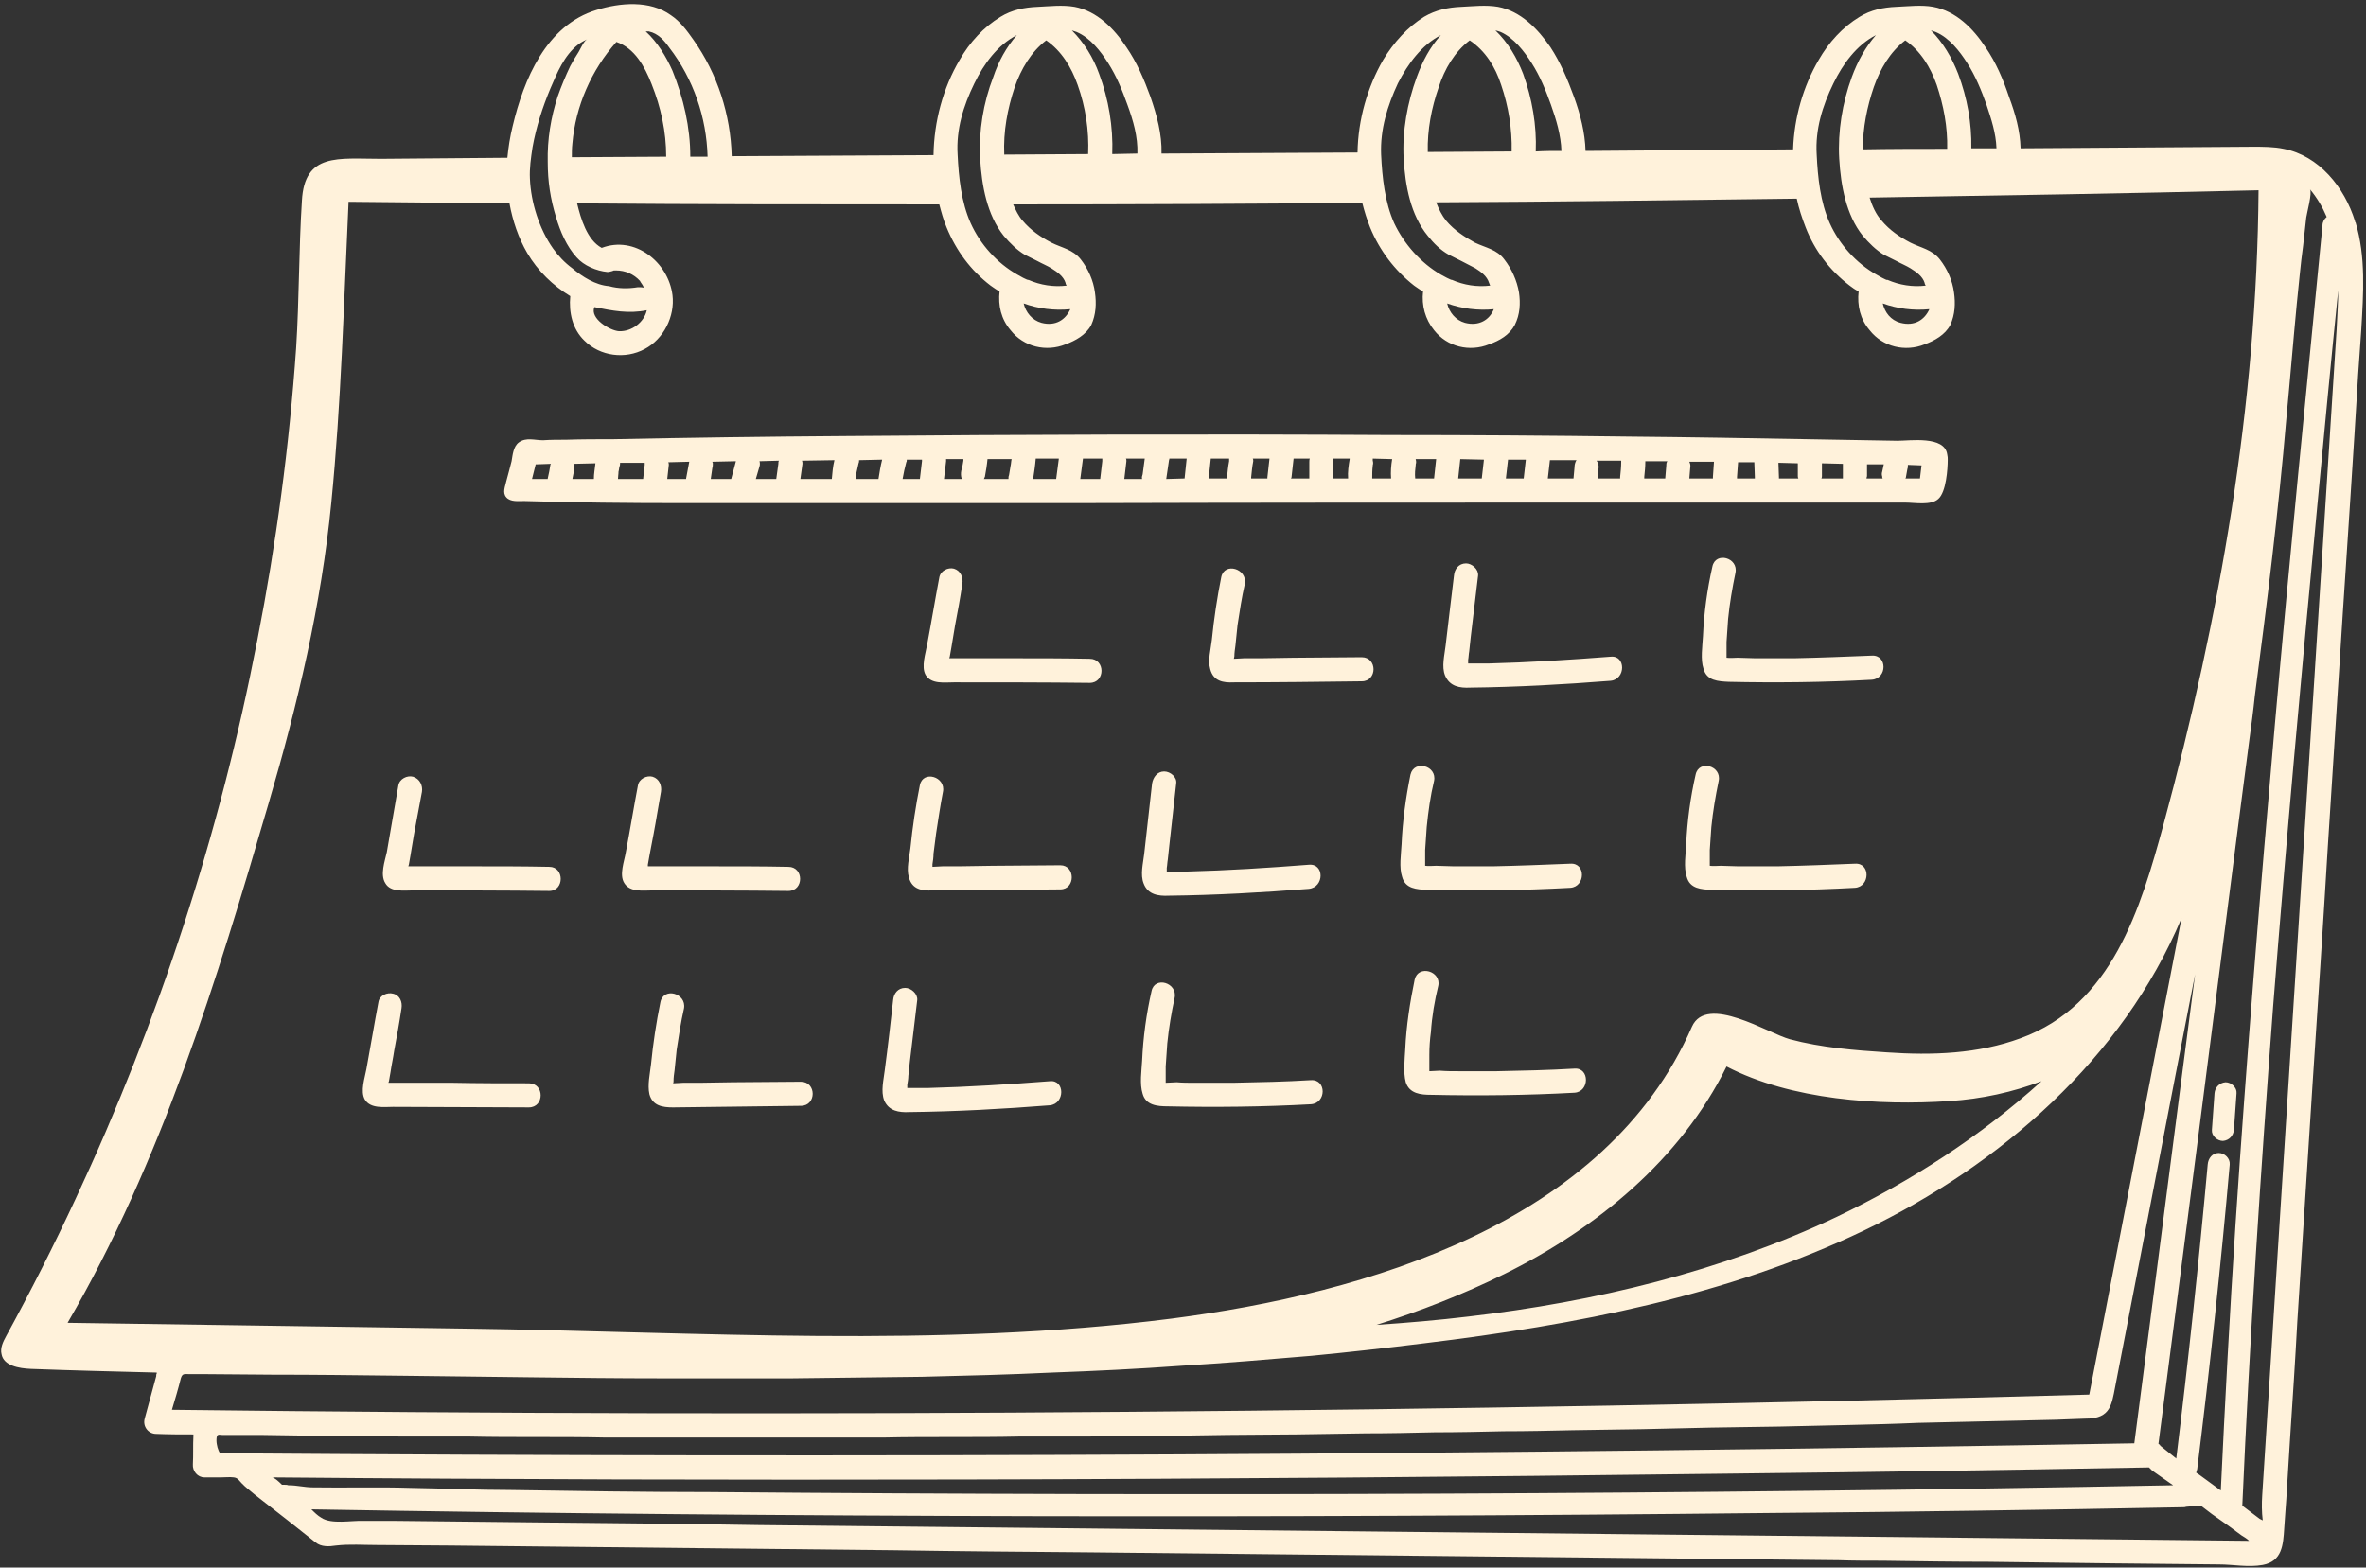 <?xml version="1.0" encoding="UTF-8" standalone="no"?><svg xmlns="http://www.w3.org/2000/svg" xmlns:xlink="http://www.w3.org/1999/xlink" clip-rule="evenodd" fill="#fff2db" fill-rule="evenodd" height="2991" image-rendering="optimizeQuality" preserveAspectRatio="xMidYMid meet" shape-rendering="geometricPrecision" text-rendering="geometricPrecision" version="1" viewBox="-2.0 -8.0 4514.0 2991.0" width="4514" zoomAndPan="magnify"><rect x="-2.0" y="-8.0" width="4514.0" height="2991.0" fill="#333333" stroke="none"/><g id="change1_1"><path d="M4437 406c-5,4 -8,10 -8,16 -31,318 -63,636 -91,954 -28,318 -54,635 -75,953 -11,169 -20,338 -28,507l-41 -30 -6 -4c1,-2 1,-4 2,-7 24,-193 45,-387 62,-581 1,-12 -10,-22 -21,-22 -12,0 -20,10 -21,22 -17,187 -37,374 -60,561 -10,-8 -20,-16 -30,-24 -1,-2 -2,-3 -4,-4 25,-190 49,-380 74,-571 25,-197 51,-395 76,-592 8,-59 15,-118 23,-177 4,-29 8,-59 11,-88 23,-175 45,-351 60,-528 7,-73 13,-147 20,-220 4,-37 7,-74 12,-110 2,-18 4,-36 6,-54 1,-8 12,-48 7,-54 14,17 24,34 32,53zm-161 2459c14,-318 35,-637 59,-955 25,-317 54,-635 84,-952 13,-137 26,-275 40,-412 0,25 -2,49 -3,74 -47,741 -95,1483 -142,2225 -1,16 -1,32 1,48 -2,-1 -4,-2 -6,-3l-33 -25zm-132 -39c-464,9 -928,14 -1391,16 -467,2 -934,1 -1401,-3 -127,0 -254,-2 -381,-4 -63,0 -127,-3 -190,-4 -62,-2 -124,0 -186,-1 -16,0 -30,-4 -46,-4 0,0 -1,0 -1,0 -2,-1 -5,-1 -8,-1 -2,0 -3,0 -4,0 -7,-7 -15,-14 -19,-14 441,4 882,5 1322,4 482,-1 963,-5 1444,-11 271,-3 543,-7 814,-12 0,0 1,0 1,0 2,2 4,4 6,6l40 28zm-3552 46c459,8 918,12 1378,13 467,1 934,-1 1401,-6 263,-2 527,-6 790,-11 3,0 6,0 8,-1 0,0 1,0 1,0 7,-1 15,-1 22,-2 1,0 3,0 5,0l21 16c19,13 38,27 57,41 5,3 10,6 14,10 -471,-5 -942,-10 -1413,-15 -477,-5 -953,-10 -1430,-15 -43,-1 -87,-1 -130,-2 -95,-1 -190,-2 -285,-3 -92,-1 -185,-2 -278,-3 -21,0 -42,0 -62,0 -22,-1 -61,7 -80,-6 -7,-4 -13,-10 -19,-16zm3652 -815c-12,1 -20,10 -21,21 -2,23 -3,47 -5,70 -1,11 10,21 21,21 12,-1 20,-10 21,-21l5 -70c1,-11 -10,-21 -21,-21zm-583 -1152l-28 0 1 -1c1,-6 2,-11 3,-17 1,-2 1,-5 1,-8l26 1c-1,8 -2,16 -3,25zm-71 0l-31 0c0,-2 1,-3 1,-5l0 -22 32 0 -3 14c-1,3 -1,6 0,9 0,1 0,3 1,4zm-76 0l-41 0c1,-2 1,-3 1,-5l0 -24 40 1 0 23c0,2 0,3 0,5zm-85 0l-37 0 0 -2 -1 -28 37 1 0 24c0,2 0,3 1,5zm-83 0l-34 0c0,-1 0,-2 0,-3l2 -28 31 0 1 29 0 2zm-80 0l-45 0 2 -24c0,-3 -1,-6 -2,-8l47 0 -2 29c0,1 0,2 0,3zm-91 0l-40 0c0,-1 0,-2 0,-3 1,-10 2,-19 2,-28l0 -2 42 0c-2,3 -2,6 -2,9l-2 24zm-86 0l-43 0 2 -22c0,-3 -1,-6 -2,-9 -1,-1 -1,-2 -2,-3l47 0 0 3c0,9 -1,18 -2,28 0,1 0,2 0,3zm-89 0l-49 0 4 -35 0 0 51 0 -1 1c-2,4 -3,8 -3,12l-2 22zm-95 0l-34 0 4 -35 0 -1 34 0 0 1 -4 35zm-80 0l-45 0 4 -37 45 1 0 1 -4 35zm-91 0l-36 0c-1,-9 0,-18 1,-26 0,-1 0,-1 0,-1 1,-3 1,-6 0,-9l0 -1 39 0 0 0 -4 37zm-82 0l-19 0 -17 0c0,-8 0,-16 1,-24 0,-1 0,-1 0,-1 1,-3 1,-6 0,-9 0,-1 0,-3 0,-4l37 1c-2,12 -3,25 -2,37zm-82 0l-28 0 0 -31c0,-3 -1,-5 -1,-7l32 0 0 1c-2,12 -4,25 -3,37zm-74 0l-35 0 1 -2 4 -36 31 0c-1,2 -1,4 -1,7l0 31zm-80 0l-31 0 0 -2c1,-10 2,-21 4,-31 0,-2 0,-4 -1,-5l32 0 -4 36 0 2zm-77 0l-35 0 4 -38 35 0c0,1 0,3 0,5 -2,10 -3,21 -4,31l0 2zm-81 0l-35 1 5 -34c0,-2 1,-3 1,-5l33 0 -4 38zm-81 1l-34 0 4 -34c0,-2 0,-4 -1,-5l36 0 -4 30c-1,3 -2,6 -1,9zm-80 0l-38 0 5 -38 0 -1 1 0 36 0c0,2 0,3 0,5l-4 34zm-84 0l-44 0c2,-13 4,-26 5,-39l44 0 0 1 -5 38zm-91 0l-47 0c1,-1 1,-3 2,-4 2,-11 4,-23 5,-34l46 0c-1,4 -1,9 -2,13 -1,6 -2,12 -3,18 -1,2 -1,4 -1,7zm-89 0l-34 0 4 -34c0,-1 0,-2 0,-4l33 0 0 3c-1,6 -2,13 -4,19 -1,5 -1,11 1,16zm-80 0l-33 0c2,-11 4,-21 7,-32 1,-1 1,-3 1,-5l29 0c0,1 0,2 0,3l-4 34zm-79 0l-43 0c1,-4 1,-8 1,-12 1,-6 3,-12 4,-18 1,-2 1,-4 1,-6l44 -1c-3,12 -5,24 -7,37zm-89 0l-60 0 4 -29c0,-2 0,-4 -1,-6l62 -1c-3,12 -4,24 -5,36zm-106 0l-39 0 7 -24c1,-3 1,-7 0,-10l37 -1c-1,2 -1,4 -1,6l-4 29zm-86 0l-39 0 3 -21c1,-3 1,-6 1,-9 0,-1 -1,-2 -1,-3l45 -1 -9 34zm-86 0l-36 0 3 -27c0,-2 0,-3 -1,-5l40 -1 -6 32 0 1zm-82 0l-48 0c0,-5 1,-9 1,-14 1,-3 1,-7 2,-10 1,-2 1,-5 1,-7l47 0c0,1 0,3 0,4l-3 27zm-94 0l-41 0 3 -15c1,-3 1,-6 0,-9 0,-2 0,-4 -1,-5l42 -1c-1,10 -3,20 -3,30zm-88 0l-30 0 7 -28c0,0 1,0 1,0l28 -1 -1 2c-1,8 -3,17 -5,26l0 1zm2671 -37c0,-3 0,-6 -1,-10 -5,-36 -71,-26 -95,-26 -57,-1 -114,-2 -171,-3 -113,-2 -227,-4 -340,-5 -152,-2 -304,-3 -456,-3 -349,-2 -697,-1 -1045,2 -146,1 -292,3 -438,6 -30,0 -60,0 -90,1 -15,0 -29,0 -44,1 -16,0 -32,-6 -46,4 -11,8 -12,25 -14,36 -3,13 -7,26 -10,38 -2,10 -8,22 0,31 8,9 23,7 34,7 99,3 197,4 296,4 76,0 153,0 229,0 76,0 153,0 229,0l187 0c34,0 68,0 102,0 2,0 5,0 7,0 347,-1 694,-1 1041,-1 103,0 206,0 309,0 53,0 105,0 157,0 26,0 52,0 78,0 18,0 49,6 63,-7 15,-13 18,-57 18,-75zm-3287 1896c-3,0 -5,0 -8,0 -3,0 -5,-9 -6,-11 -1,-4 -2,-9 -2,-13 0,-3 0,-10 3,-11 2,-1 6,0 8,0 3,0 6,0 8,0 22,0 44,0 66,0 44,1 88,1 132,2 44,0 88,0 132,1 44,0 88,0 131,0 44,1 88,1 132,1 44,0 88,0 132,1 44,0 88,0 132,0 44,0 87,0 131,0 44,0 88,0 132,0 44,0 88,0 132,0 44,-1 88,-1 131,-1 44,0 88,0 132,-1 44,0 88,0 132,0 44,-1 88,-1 132,-1 44,-1 87,-1 131,-2 44,0 88,-1 132,-1 44,-1 88,-1 132,-2 44,0 88,-1 131,-2 44,0 88,-1 132,-2 44,0 88,-1 132,-2 44,-1 88,-1 132,-2 43,-1 87,-2 131,-3 44,-1 88,-1 132,-2 44,-1 88,-2 132,-3 43,-1 87,-2 131,-4 44,-1 88,-2 132,-3 44,-1 88,-2 132,-3 17,-1 35,-1 53,-2 14,0 30,-1 41,-11 10,-9 13,-23 16,-37 52,-267 103,-534 155,-800 -39,298 -77,597 -116,895 -1214,22 -2429,28 -3643,19zm-101 -83c6,-20 12,-40 17,-60 3,-10 7,-8 17,-8 11,0 21,0 31,0 42,0 83,1 125,1 82,0 165,1 248,2 83,1 165,2 248,3 83,1 166,2 249,2 82,0 165,0 248,0 83,-1 165,-2 248,-3 83,-2 165,-4 248,-8 83,-3 165,-7 247,-13 83,-5 165,-12 248,-19 72,-7 144,-15 216,-24 288,-35 577,-90 838,-215 261,-125 494,-329 606,-596l-176 909c-1219,34 -2438,44 -3658,29zm3567 -627c-116,105 -249,191 -391,259 -220,104 -461,162 -702,190 -58,7 -117,12 -176,16 83,-26 165,-58 244,-97 176,-87 336,-218 424,-396 123,64 291,75 425,66 62,-4 121,-17 176,-38zm-3766 461c179,-307 285,-654 384,-993 55,-187 100,-377 119,-571 19,-191 24,-383 33,-575 102,1 204,2 307,3 6,33 17,66 34,95 20,34 49,62 82,82 -3,31 4,63 27,85 30,30 78,36 115,16 36,-19 58,-62 53,-103 -8,-63 -72,-114 -135,-90 -28,-15 -40,-56 -47,-85 230,2 461,2 691,2 4,15 8,30 14,44 18,44 46,82 84,111 6,4 11,8 17,11 -3,27 3,53 21,74 25,32 68,42 105,27 19,-7 39,-18 49,-37 9,-20 10,-41 7,-62 -3,-23 -13,-45 -27,-63 -15,-19 -36,-22 -56,-32 -21,-11 -40,-24 -55,-42 -8,-9 -13,-20 -18,-31 222,0 444,-1 666,-3 4,16 9,32 15,47 18,44 47,82 84,111 6,4 11,8 17,11 -3,27 4,53 21,74 25,32 68,42 105,27 20,-7 39,-18 49,-37 10,-20 11,-41 8,-62 -4,-23 -14,-45 -28,-63 -14,-19 -35,-22 -56,-32 -20,-11 -40,-24 -55,-42 -8,-10 -14,-22 -19,-35 229,-1 459,-4 688,-7 4,19 10,37 17,55 17,44 46,82 84,111 5,4 11,8 17,11 -3,27 3,53 21,74 25,32 68,42 105,27 19,-7 39,-18 49,-37 9,-20 10,-41 7,-62 -3,-23 -13,-45 -27,-63 -15,-19 -36,-22 -56,-32 -21,-11 -40,-24 -55,-42 -11,-12 -18,-28 -23,-44 247,-4 495,-8 742,-14 -3,410 -74,814 -181,1209 -44,162 -99,346 -273,409 -81,30 -169,33 -255,27 -62,-4 -125,-9 -185,-25 -41,-11 -159,-87 -187,-24 -164,375 -621,509 -993,557 -446,57 -903,25 -1351,19 -252,-4 -503,-7 -755,-11zm1105 -1932c-5,23 -29,41 -53,40 -17,-1 -56,-24 -47,-46 35,7 65,13 100,6zm-218 -311c7,-39 19,-76 34,-112 13,-30 26,-63 53,-84 5,-4 11,-7 17,-10 -6,3 -13,19 -16,24 -6,9 -11,18 -16,27 -9,19 -17,38 -24,58 -13,40 -20,82 -19,125 0,37 5,70 16,106 8,27 20,55 39,76 14,16 38,26 59,28 3,0 6,-1 10,-2 1,-1 2,-1 4,-1 -2,0 -5,1 -1,0 1,0 2,0 3,0 18,0 34,7 46,20 0,1 1,1 1,2 2,3 5,7 6,10 1,1 1,1 1,1 -4,-1 -8,-1 -12,-1 -18,3 -37,3 -55,-2 -26,-2 -51,-18 -70,-34 -15,-11 -27,-24 -37,-38 -26,-37 -42,-87 -44,-133 -1,-20 2,-40 5,-60zm160 -201c35,12 54,47 67,80 18,45 28,91 28,139 -60,0 -120,1 -180,1 0,-9 0,-17 1,-26 6,-71 36,-140 84,-194zm62 -20c18,4 29,17 39,31 46,60 71,133 73,208l-33 0c0,-56 -13,-112 -34,-164 -12,-27 -29,-55 -51,-75 2,0 4,0 6,0zm804 530c-9,20 -28,33 -55,26 -18,-5 -30,-20 -34,-37 28,10 58,14 89,11zm-183 -431c18,-37 44,-73 81,-92 -20,23 -35,50 -45,80 -19,49 -28,104 -25,156 3,51 13,107 45,147 12,14 25,27 40,36 8,4 16,8 24,12 9,5 19,9 27,14 11,7 23,15 27,28 0,2 1,3 2,5 -25,3 -50,-1 -73,-11 0,0 0,0 1,0 -2,2 -20,-9 -22,-10 -39,-22 -71,-58 -89,-98 -18,-40 -23,-88 -25,-131 -3,-48 11,-93 32,-136zm137 -82c29,20 48,51 60,85 15,42 22,87 20,132 -53,0 -107,1 -160,1 -2,-44 6,-87 20,-129 12,-34 31,-67 60,-89zm58 -16c26,11 46,37 60,59 16,25 27,52 37,80 11,30 20,61 19,93 -16,0 -32,1 -48,1 2,-52 -7,-105 -25,-153 -11,-31 -29,-60 -52,-83 3,1 6,2 9,3zm796 529c-8,20 -28,33 -55,26 -18,-5 -30,-20 -34,-37 28,10 59,14 89,11zm-183 -431c19,-37 45,-73 82,-92 -21,23 -35,50 -46,80 -18,49 -28,104 -25,156 3,51 13,107 46,147 11,14 24,27 40,36 8,4 16,8 24,12 9,5 18,9 27,14 11,7 22,15 26,28 1,2 1,3 2,5 -25,3 -50,-1 -73,-11 1,0 1,0 1,0 -1,2 -20,-9 -22,-10 -38,-22 -70,-58 -89,-98 -18,-40 -23,-88 -25,-131 -2,-48 12,-93 32,-136zm137 -82c30,20 49,51 60,85 14,41 21,84 20,127 -53,0 -107,1 -160,1 -1,-42 7,-84 21,-124 11,-34 30,-67 59,-89zm59 -16c25,11 45,37 59,59 16,25 27,52 37,80 10,28 19,58 20,88 -16,0 -32,0 -49,1 2,-50 -7,-101 -24,-148 -12,-31 -29,-60 -53,-83 4,1 7,2 10,3zm818 529c-9,20 -28,33 -55,26 -19,-5 -30,-20 -34,-37 28,10 58,14 89,11zm-183 -431c18,-37 44,-73 81,-92 -20,23 -35,50 -46,80 -18,49 -27,104 -24,156 3,51 13,107 45,147 12,14 25,27 40,36 8,4 16,8 24,12 9,5 19,9 27,14 11,7 23,15 27,28 0,2 1,3 2,5 -25,3 -50,-1 -73,-11 0,0 0,0 0,0 -1,2 -19,-9 -21,-10 -39,-22 -71,-58 -89,-98 -18,-40 -23,-88 -25,-131 -3,-48 11,-93 32,-136zm137 -82c29,20 48,51 60,85 13,39 21,80 20,122 -53,0 -107,0 -161,1 0,-41 8,-81 21,-119 12,-34 31,-67 60,-89zm58 -16c26,11 46,37 60,59 16,25 27,52 37,80 9,27 18,54 19,83 -16,0 -32,0 -48,0 1,-48 -8,-97 -25,-142 -12,-31 -29,-60 -52,-83 3,1 6,2 9,3zm801 363c-1,0 -1,-1 -1,-2 -20,-65 -69,-125 -136,-138 -19,-4 -39,-4 -59,-4l-443 3c-1,-34 -10,-66 -22,-98 -11,-33 -25,-66 -45,-95 -23,-35 -56,-69 -100,-77 -22,-4 -47,-1 -70,0 -25,1 -49,6 -70,19 -33,20 -59,49 -78,82 -30,51 -47,111 -49,171 -132,1 -264,2 -396,3 -1,-35 -10,-70 -22,-103 -12,-33 -26,-66 -45,-95 -24,-35 -57,-69 -100,-77 -23,-4 -48,-1 -70,0 -25,1 -49,6 -71,19 -32,20 -58,49 -78,82 -30,52 -48,114 -49,177 -125,1 -249,1 -374,2 1,-37 -9,-73 -21,-108 -12,-33 -26,-66 -46,-95 -23,-35 -56,-69 -99,-77 -23,-4 -48,-1 -70,0 -26,1 -50,6 -71,19 -33,20 -59,49 -78,82 -32,54 -49,118 -50,182 -128,1 -256,1 -385,2 -2,-79 -27,-157 -73,-222 -12,-17 -25,-35 -43,-47 -40,-29 -97,-24 -142,-10 -96,29 -139,133 -160,222 -5,20 -8,40 -10,60l-241 2c-82,0 -146,-12 -151,80 -6,93 -5,187 -11,281 -13,187 -38,373 -74,557 -71,368 -188,727 -347,1067 -41,88 -85,175 -132,261 -6,11 -12,23 -9,35 4,22 33,27 56,28 80,3 160,5 240,7 0,0 0,1 0,2 -1,1 -1,3 -1,5l-22 81c-4,15 7,29 22,29 24,1 48,1 71,1 0,1 0,2 0,3 -1,18 0,36 -1,54 -1,13 9,25 22,25 11,0 21,0 32,0 8,0 16,-1 24,0 8,1 10,6 15,11 4,4 8,8 12,11 8,7 17,14 26,21 17,13 33,26 50,39 18,14 35,28 53,42 11,9 26,8 39,6 26,-3 52,-1 78,-1 47,0 94,1 141,1 94,1 188,2 282,3l564 6c125,2 249,3 373,4 476,5 953,10 1429,15 28,1 57,1 85,1 67,1 134,2 200,2 80,1 160,2 240,3 66,1 133,1 200,2 28,0 56,6 84,1 37,-7 39,-38 41,-70 1,-19 3,-38 4,-56 2,-38 5,-76 7,-113 5,-76 10,-151 14,-226l29 -452c10,-150 20,-301 29,-451l29 -452c10,-150 20,-301 29,-451l6 -86c4,-69 9,-139 -11,-205zm-3446 1230c-49,-1 -97,-1 -146,-1 -24,0 -47,0 -71,0l-34 0c-6,0 -12,0 -17,0l-1 0c0,-1 1,-2 1,-3 1,-6 2,-11 3,-17 2,-14 5,-28 7,-42 5,-26 10,-53 15,-80 2,-12 -4,-25 -17,-29 -11,-3 -26,4 -28,17 -7,42 -15,85 -22,127 -4,18 -13,43 -3,59 10,18 36,14 53,14 87,0 173,0 260,1 29,0 29,-46 0,-46zm1956 385c-50,3 -99,4 -148,5 -25,0 -50,0 -74,0 -12,0 -23,0 -35,-1 -6,0 -13,1 -20,1 0,-3 0,-6 0,-9 0,-7 0,-14 0,-22 0,-15 1,-29 3,-44 2,-30 7,-59 14,-88 6,-28 -38,-41 -45,-12 -9,44 -16,88 -18,133 -1,19 -4,44 1,63 7,22 29,24 48,24 91,2 183,1 274,-4 29,-2 29,-48 0,-46zm-503 22c-49,3 -98,4 -148,5 -25,0 -49,0 -74,0 -11,0 -23,0 -34,-1 -6,0 -14,1 -21,1 0,-3 0,-6 0,-9 0,-7 0,-14 0,-22 1,-15 2,-29 3,-44 3,-30 8,-59 14,-87 6,-29 -38,-42 -44,-13 -10,44 -16,88 -18,133 -1,19 -5,44 1,63 6,22 28,24 48,24 91,2 182,1 273,-4 30,-2 30,-48 0,-46zm-498 2c-78,6 -156,11 -234,13 -9,0 -19,0 -28,0 -3,0 -7,0 -10,0 0,-2 0,-5 0,-6 1,-6 2,-12 2,-17l3 -28c5,-39 9,-78 14,-117 1,-12 -12,-23 -23,-23 -14,0 -22,11 -23,23 -5,45 -10,89 -16,134 -2,18 -8,40 -1,58 9,20 28,23 48,22 89,-1 179,-6 268,-13 29,-3 29,-49 0,-46zm-475 1l-130 1 -63 1c-11,0 -22,0 -32,0 -5,0 -12,1 -19,1 1,-1 1,-3 1,-4 0,-7 1,-14 2,-21 1,-13 3,-26 4,-39 4,-26 8,-53 14,-79 5,-29 -39,-41 -45,-12 -8,39 -14,79 -18,119 -2,18 -7,39 -3,57 6,22 25,25 45,25 82,-1 163,-2 244,-3 30,0 30,-46 0,-46zm-519 3c-48,0 -96,0 -145,-1 -24,0 -48,0 -71,0 -12,0 -23,0 -35,0 -5,0 -11,0 -17,0l0 0c0,-1 1,-2 1,-3 1,-6 2,-11 3,-17 2,-14 5,-27 7,-41 5,-27 10,-54 14,-81 2,-12 -3,-25 -16,-28 -11,-3 -26,3 -28,16 -8,42 -15,85 -23,128 -3,17 -12,42 -3,58 11,18 37,14 54,14 86,0 173,1 259,1 30,0 30,-46 0,-46zm1987 -419c-49,2 -99,4 -148,5 -25,0 -50,0 -74,0 -12,0 -23,-1 -34,-1 -7,0 -14,1 -21,0 0,-2 0,-5 0,-8 0,-7 0,-15 0,-22 1,-15 2,-30 3,-44 3,-30 7,-59 14,-88 6,-29 -38,-41 -45,-12 -9,44 -15,88 -17,133 -1,19 -5,44 1,62 6,23 28,24 48,25 91,2 182,1 273,-4 29,-2 30,-48 0,-46zm-499 2c-77,6 -155,11 -233,13 -10,0 -19,0 -29,0 -2,0 -6,0 -9,0 0,-3 0,-5 0,-7 1,-5 1,-11 2,-16l3 -28c4,-39 9,-78 13,-117 2,-12 -11,-23 -23,-23 -13,0 -21,11 -23,23l-15 134c-2,18 -8,40 -1,57 8,21 28,24 48,23 89,-1 178,-6 267,-13 30,-3 30,-49 0,-46zm-474 1l-130 1 -64 1c-10,0 -21,0 -31,0 -6,0 -12,1 -19,1 0,-1 0,-3 0,-5 1,-6 2,-13 2,-20 2,-13 3,-26 5,-39 4,-26 8,-53 13,-79 6,-29 -38,-42 -44,-13 -8,40 -14,80 -18,120 -2,18 -8,39 -3,56 6,23 25,26 45,25l244 -2c29,0 29,-46 0,-46zm-519 3c-48,-1 -97,-1 -145,-1 -24,0 -48,0 -72,0 -11,0 -22,0 -34,0 -6,0 -11,0 -17,0l0 0c0,-1 0,-2 0,-3l3 -17c3,-14 5,-28 8,-42 5,-26 9,-53 14,-80 2,-12 -3,-25 -16,-29 -11,-3 -26,4 -28,17 -8,42 -15,85 -23,127 -3,18 -13,43 -3,59 11,18 36,14 54,14 86,0 173,0 259,1 30,0 30,-46 0,-46zm2067 -403c-49,2 -99,4 -148,5 -25,0 -49,0 -74,0 -11,0 -23,-1 -34,-1 -6,0 -14,1 -21,0 0,-2 0,-5 0,-8 0,-7 0,-15 0,-22 1,-15 2,-30 3,-44 3,-30 8,-59 14,-88 6,-29 -38,-41 -44,-12 -10,44 -16,88 -18,133 -1,19 -5,44 1,62 6,23 28,24 48,25 91,2 182,1 273,-4 30,-2 30,-48 0,-46zm-498 2c-78,6 -156,11 -234,13 -9,0 -19,0 -28,0 -3,0 -7,0 -10,0 0,-3 0,-5 0,-7 1,-5 1,-11 2,-16l3 -28c5,-39 9,-78 14,-117 1,-12 -12,-23 -23,-23 -14,0 -22,11 -23,23 -5,44 -11,89 -16,134 -2,18 -8,40 -1,57 9,21 28,24 48,23 89,-1 179,-6 268,-13 29,-3 29,-49 0,-46zm-475 1l-130 1 -63 1c-11,0 -22,0 -32,0 -5,0 -12,1 -19,1 0,-1 1,-3 1,-5 0,-6 1,-13 2,-20 1,-13 3,-26 4,-39 4,-26 8,-53 14,-79 5,-29 -39,-42 -45,-13 -8,40 -14,80 -18,120 -2,18 -8,39 -3,56 6,23 25,26 45,25 81,0 163,-1 244,-2 30,0 30,-46 0,-46zm-519 3c-48,-1 -97,-1 -145,-1 -24,0 -48,0 -71,0 -12,0 -23,0 -35,0 -5,0 -11,0 -17,0l0 0c0,-1 1,-2 1,-3 1,-6 2,-11 3,-17 2,-14 5,-28 7,-42 5,-26 10,-53 14,-80 2,-12 -3,-25 -16,-29 -11,-3 -26,4 -28,17 -8,42 -15,85 -23,127 -3,18 -12,43 -3,59 11,18 36,14 54,14 86,0 173,0 259,1 30,0 30,-46 0,-46zm1460 391c-49,2 -99,4 -148,5 -25,0 -49,0 -74,0 -12,0 -23,-1 -34,-1 -6,0 -14,1 -21,0 0,-2 0,-5 0,-8 0,-7 0,-15 0,-22 1,-15 2,-30 3,-44 3,-30 8,-59 14,-88 6,-29 -38,-41 -44,-12 -10,44 -16,88 -18,133 -1,19 -5,44 1,62 6,23 28,24 48,25 91,2 182,1 273,-4 29,-2 30,-48 0,-46z" fill-rule="nonzero"/></g></svg>